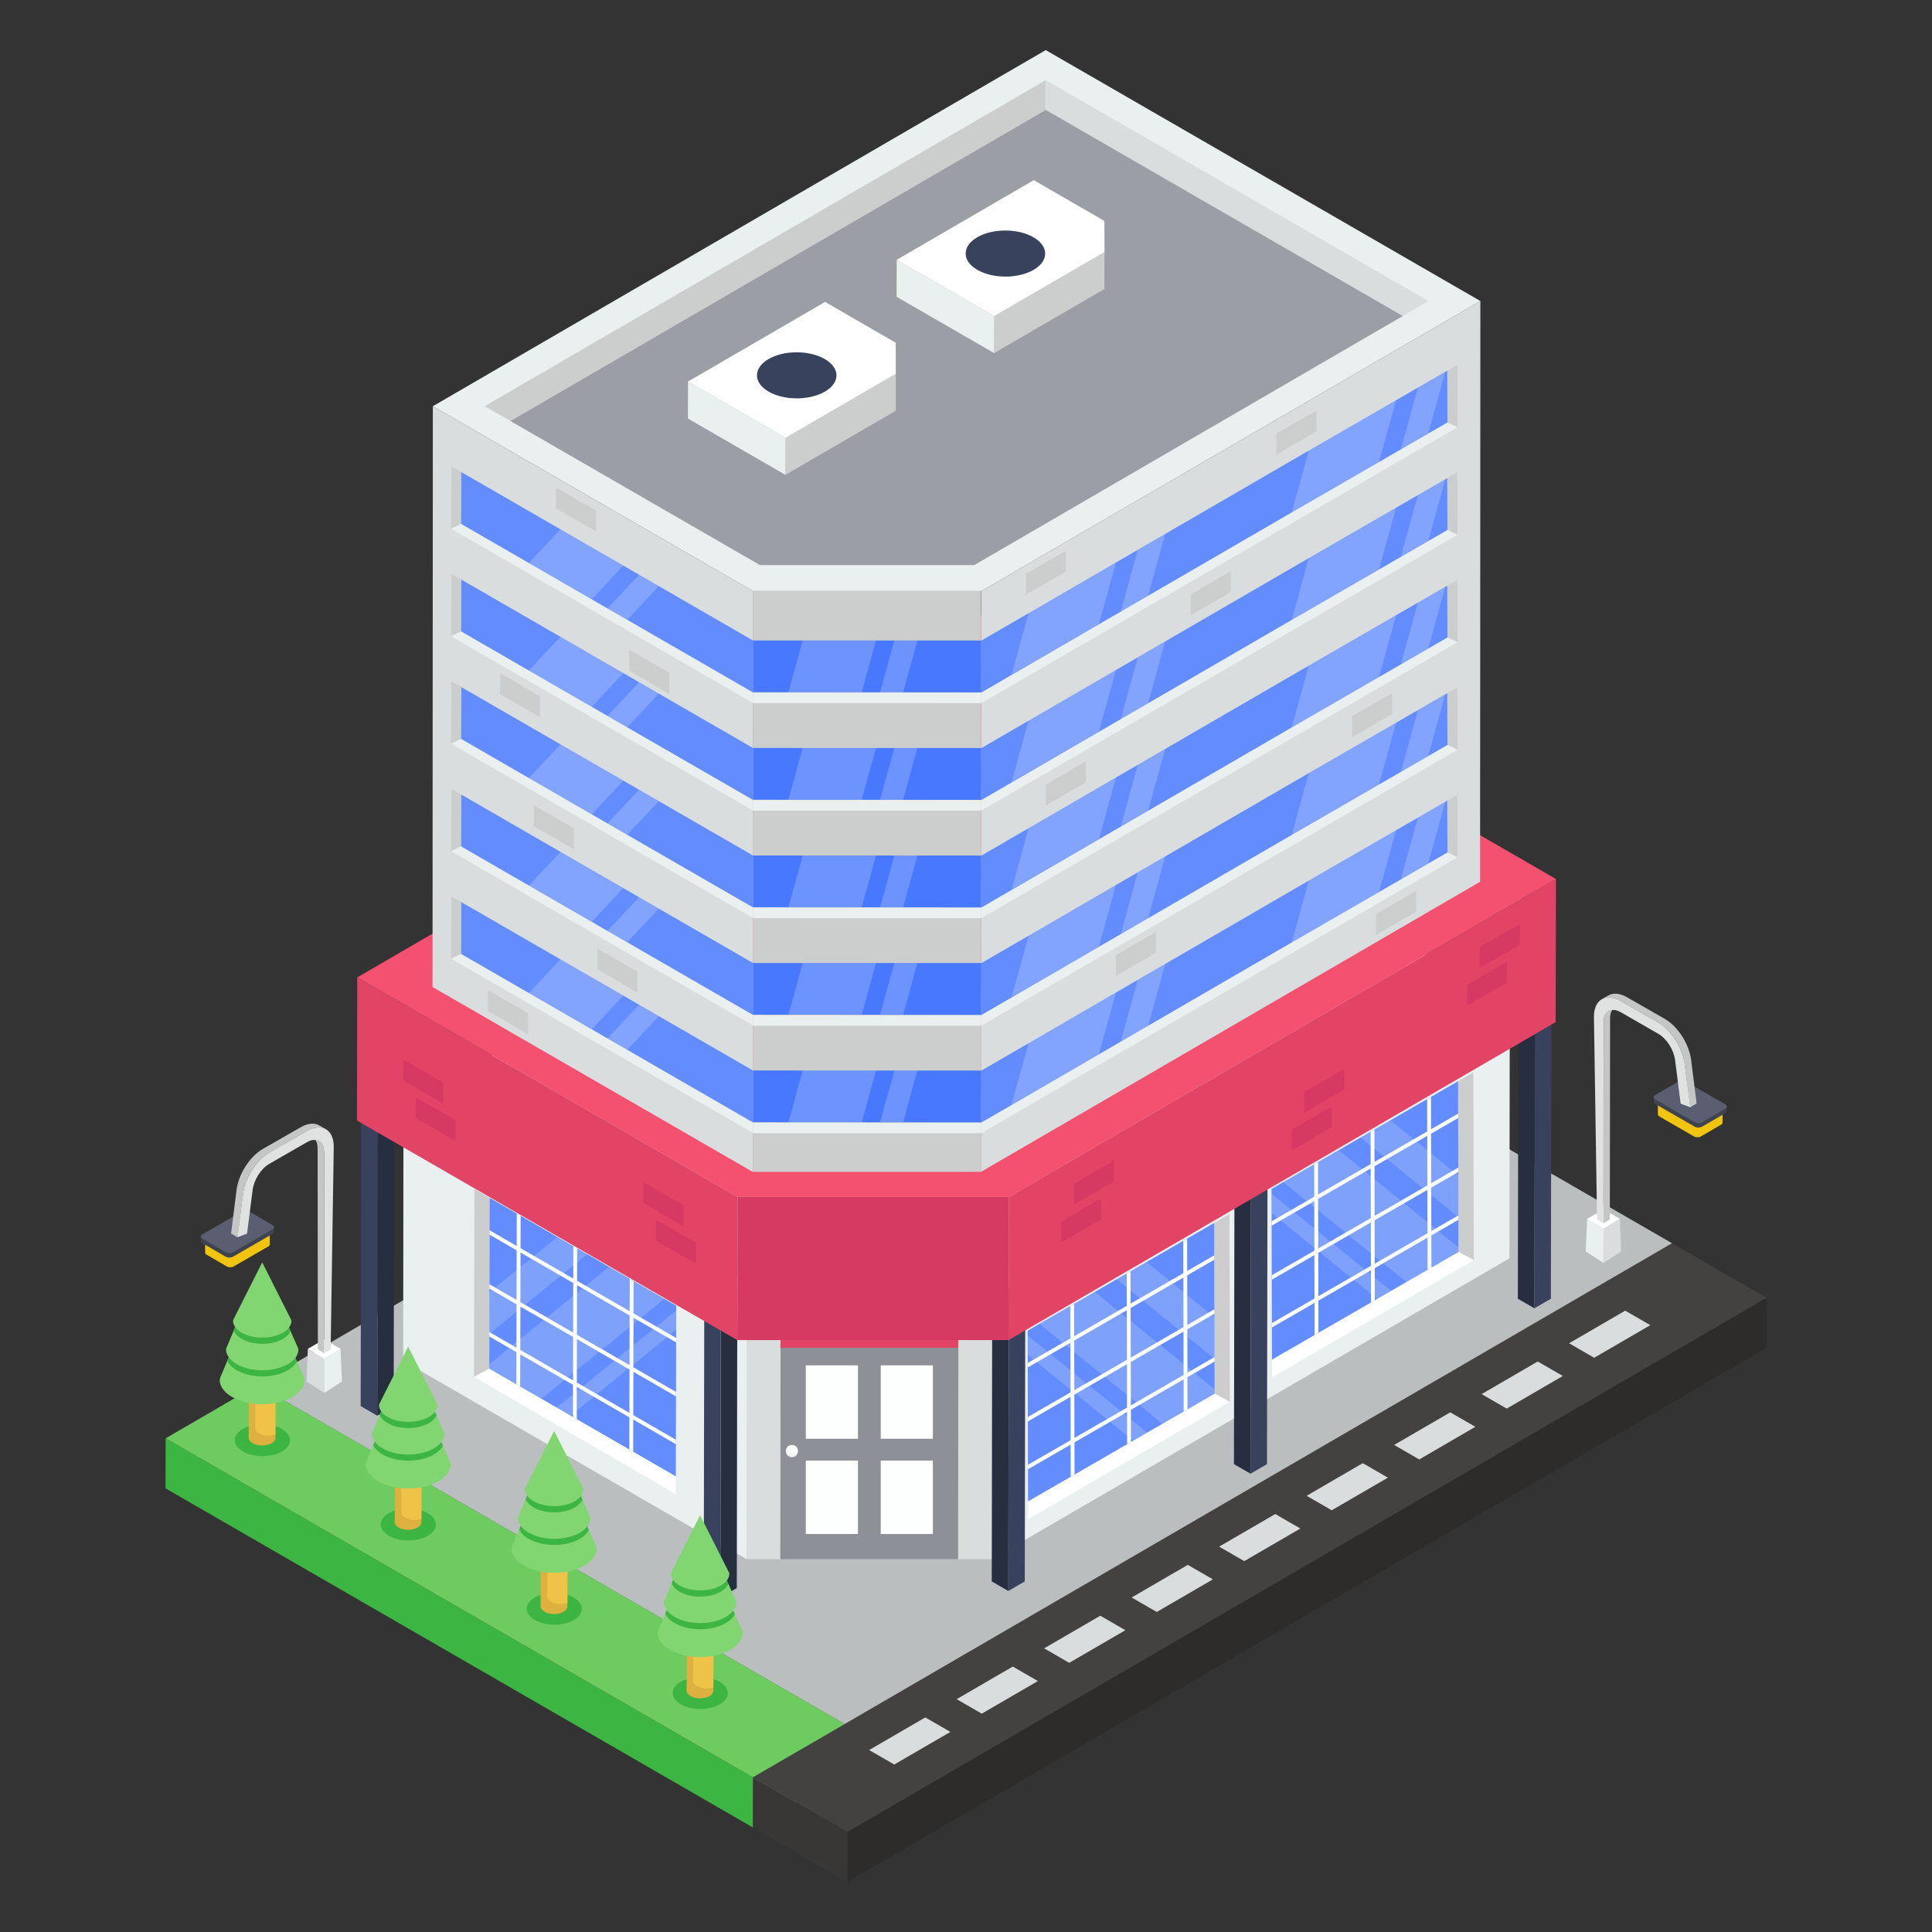 <svg xmlns="http://www.w3.org/2000/svg" id="call-center" viewBox="0 0 135 135"><rect x="0" y="0" width="135" height="135" fill="#333333" stroke="none"/><g><polygon fill="#a7abab" points="116.838 86.875 99.787 100.272 59.017 123.965 59.027 120.471"></polygon><polygon fill="#747777" points="59.027 120.471 59.017 123.965 17.979 100.271 17.989 96.777"></polygon><polygon fill="#bbbebe" points="116.838 86.875 59.027 120.471 17.989 96.777 75.8 63.181"></polygon><polygon fill="#569756" points="59.027 120.471 59.017 123.965 52.603 127.692 52.613 124.198"></polygon><polygon fill="#3db542" points="52.613 124.198 52.603 127.692 11.565 103.999 11.574 100.505"></polygon><polygon fill="#6dcb60" points="59.027 120.471 52.613 124.198 11.574 100.505 17.989 96.777"></polygon></g><g><polygon fill="#2d2c2b" points="123.435 90.683 123.426 94.177 59.202 131.5 59.212 128.006"></polygon><polygon fill="#383736" points="59.212 128.006 59.202 131.5 52.605 127.691 52.615 124.197"></polygon><polygon fill="#434240" points="123.435 90.683 59.212 128.006 52.615 124.197 116.838 86.875"></polygon></g><g><polygon fill="#eaefef" points="105.496 70.145 105.475 87.927 69.294 108.953 69.316 91.17"></polygon><polygon fill="#d9dddd" points="69.316 91.17 69.294 108.953 52.176 108.953 52.199 91.17"></polygon><polygon fill="#8d9096" points="66.966 93.641 66.95 108.953 54.526 108.953 54.543 93.641"></polygon><polygon fill="#e24466" points="66.966 93.641 66.95 94.177 54.526 94.177 54.543 93.641"></polygon><polygon fill="#eaefef" points="52.199 91.17 52.176 108.953 28.172 95.093 28.193 77.313"></polygon><polygon fill="#eaefef" points="105.496 70.146 69.315 91.172 52.199 91.172 28.193 77.312 72.904 51.329"></polygon><polygon fill="#cccece" points="30.971 77.308 72.906 52.938 102.718 70.15 68.94 89.779 52.572 89.779"></polygon></g><polygon fill="#cccece" points="84.874 97.381 84.845 85.453 85.909 84.838 85.941 97.96 84.874 97.381"></polygon><polygon fill="#fff" points="71.837 106.154 85.941 97.96 84.874 97.381 71.837 104.908"></polygon><polygon fill="#638dff" points="71.807 92.98 71.808 93.318 71.811 94.671 71.813 95.241 71.813 95.242 71.813 95.551 71.813 95.552 71.822 99.012 71.822 99.013 71.823 99.323 71.831 102.352 71.831 102.663 71.837 104.908 74.816 103.188 75.085 103.033 78.759 100.912 79.027 100.757 79.189 100.664 80.16 100.103 81.228 99.487 82.711 98.63 82.979 98.476 84.874 97.381 84.874 97.071 84.869 95.136 84.868 94.947 84.868 94.825 84.862 92.043 84.861 91.796 84.86 91.485 84.851 88.024 84.851 87.714 84.845 85.452 82.95 86.547 82.682 86.702 80.112 88.186 78.998 88.829 78.73 88.983 78.026 89.389 76.501 90.271 75.056 91.105 74.787 91.26 72.632 92.504"></polygon><path fill="#fff" d="M71.813,95.241v0.001l0.001,0.309l2.98-1.72l0.008,3.462         l-2.979,1.72v0.001l0.001,0.31l2.979-1.72l0.007,3.029l-2.979,1.72         l0.001,0.311l2.979-1.72l0.005,2.245l0.269-0.155l-0.005-2.245l3.674-2.121         l0.005,2.246l0.268-0.155l-0.005-2.245l3.684-2.127l0.005,2.245         l0.268-0.155l-0.005-2.246l1.895-1.094l-0.001-0.311l-1.895,1.094         l-0.007-3.029l1.895-1.094l-0.001-0.311l-1.895,1.094l-0.009-3.461         l1.895-1.094l-0.001-0.31l-1.895,1.094l-0.005-2.262l-0.268,0.155         l0.005,2.262l-3.684,2.126l-0.005-2.261l-0.268,0.155l0.005,2.262         l-3.674,2.121l-0.005-2.262l-0.268,0.155l0.005,2.261v0.001L71.813,95.241z          M82.696,92.735l-3.683,2.127l-0.009-3.461v-0.001l3.684-2.127L82.696,92.735z          M79.021,98.201l-0.007-3.029v-0.001l3.684-2.126l0.007,3.029L79.021,98.201z          M75.071,97.448l3.674-2.121l0.007,3.029v0.001l-3.674,2.121L75.071,97.448z          M75.062,93.676l3.674-2.121l0.008,3.461v0.001l-3.674,2.121L75.062,93.676z"></path><g opacity=".2"><polygon fill="#eaefef" points="78.026 89.389 84.868 94.947 84.868 94.825 84.862 92.043 80.112 88.186 78.998 88.829 78.73 88.983"></polygon><polygon fill="#eaefef" points="71.808 93.318 71.811 94.671 79.189 100.664 80.16 100.103"></polygon><polygon fill="#eaefef" points="72.632 92.504 81.228 99.487 82.711 98.63 82.979 98.476 84.874 97.381 84.874 97.071 76.501 90.271 75.056 91.105 74.787 91.26"></polygon></g><polygon fill="#cccece" points="101.916 87.478 101.887 75.549 102.951 74.935 102.983 88.056 101.916 87.478"></polygon><polygon fill="#fff" points="88.879 96.25 102.983 88.056 101.916 87.478 88.879 95.004"></polygon><polygon fill="#638dff" points="88.849 83.077 88.85 83.414 88.853 84.767 88.855 85.338 88.855 85.338 88.855 85.648 88.855 85.648 88.864 89.109 88.864 89.109 88.865 89.419 88.873 92.449 88.873 92.759 88.879 95.004 91.857 93.285 92.126 93.129 95.801 91.009 96.069 90.853 96.23 90.76 97.202 90.199 98.27 89.583 99.753 88.727 100.021 88.572 101.916 87.478 101.916 87.168 101.911 85.232 101.91 85.044 101.91 84.921 101.903 82.14 101.903 81.892 101.902 81.581 101.893 78.121 101.893 77.81 101.887 75.549 99.992 76.643 99.724 76.798 97.154 78.282 96.04 78.925 95.772 79.08 95.068 79.486 93.543 80.367 92.098 81.201 91.829 81.356 89.674 82.6"></polygon><path fill="#fff" d="M88.855,85.338v0.001l0.001,0.309l2.98-1.72l0.008,3.462         l-2.979,1.72v0.001l0.001,0.31l2.979-1.72l0.007,3.029l-2.979,1.72         l0.001,0.311l2.979-1.72l0.005,2.245l0.269-0.155l-0.005-2.245l3.674-2.121         l0.005,2.246l0.268-0.155l-0.005-2.245l3.684-2.127l0.005,2.245         l0.268-0.155l-0.005-2.246l1.895-1.094l-0.001-0.311l-1.895,1.094         l-0.007-3.029l1.895-1.094l-0.001-0.311l-1.895,1.094l-0.009-3.461         l1.895-1.094l-0.001-0.31l-1.895,1.094l-0.005-2.262l-0.268,0.155         l0.005,2.262l-3.684,2.126l-0.005-2.261l-0.268,0.155l0.005,2.262         l-3.674,2.121L92.098,81.201l-0.268,0.155l0.005,2.261v0.001L88.855,85.338z          M99.738,82.831l-3.683,2.127l-0.009-3.461v-0.001l3.684-2.127L99.738,82.831z          M96.063,88.298l-0.007-3.029v-0.001l3.684-2.126l0.007,3.029L96.063,88.298z          M92.113,87.544l3.674-2.121l0.007,3.029v0.001l-3.674,2.121L92.113,87.544z          M92.104,83.773l3.674-2.121l0.008,3.461v0.001l-3.674,2.121L92.104,83.773z"></path><g opacity=".2"><polygon fill="#eaefef" points="95.068 79.486 101.91 85.044 101.91 84.921 101.903 82.14 97.154 78.282 96.04 78.925 95.772 79.08"></polygon><polygon fill="#eaefef" points="88.85 83.414 88.853 84.767 96.23 90.76 97.202 90.199"></polygon><polygon fill="#eaefef" points="89.674 82.6 98.27 89.583 99.753 88.727 100.021 88.572 101.916 87.478 101.916 87.168 93.543 80.367 92.098 81.201 91.829 81.356"></polygon></g><polygon fill="#cccece" points="34.186 95.632 34.214 83.704 33.15 83.089 33.119 96.211 34.186 95.632"></polygon><polygon fill="#fff" points="47.223 104.405 33.119 96.211 34.186 95.632 47.223 103.159"></polygon><polygon fill="#638dff" points="47.253 91.231 47.252 91.569 47.248 92.922 47.247 93.492 47.247 93.493 47.246 93.802 47.246 93.803 47.238 97.263 47.238 97.264 47.237 97.574 47.229 100.603 47.228 100.914 47.223 103.159 44.244 101.439 43.975 101.284 40.301 99.163 40.033 99.008 39.871 98.915 38.899 98.354 37.832 97.738 36.349 96.881 36.081 96.727 34.185 95.632 34.186 95.322 34.191 93.387 34.191 93.198 34.191 93.076 34.198 90.294 34.199 90.047 34.2 89.736 34.208 86.275 34.209 85.965 34.214 83.703 36.11 84.798 36.378 84.953 38.948 86.437 40.062 87.08 40.33 87.234 41.033 87.64 42.559 88.522 44.004 89.355 44.272 89.511 46.428 90.755"></polygon><path fill="#fff" d="M44.267,91.773v-0.001l0.005-2.261l-0.268-0.155l-0.005,2.262         l-3.674-2.121l0.005-2.262l-0.268-0.155l-0.005,2.261l-3.684-2.126         l0.005-2.262l-0.268-0.155l-0.005,2.262l-1.895-1.094l-0.001,0.31         l1.895,1.094l-0.009,3.461l-1.895-1.094l-0.001,0.311l1.895,1.094         L36.087,94.17l-1.895-1.094l-0.001,0.311l1.895,1.094l-0.005,2.246         l0.268,0.155l0.005-2.245l3.684,2.127l-0.005,2.245l0.268,0.155         l0.005-2.246l3.674,2.121l-0.005,2.245l0.269,0.155l0.005-2.245         l2.979,1.72l0.001-0.311l-2.979-1.72l0.007-3.029l2.979,1.72l0.001-0.31         v-0.001l-2.979-1.72l0.008-3.462l2.98,1.72l0.001-0.309v-0.001         L44.267,91.773z M36.372,87.524l3.684,2.127v0.001l-0.009,3.461l-3.683-2.127         L36.372,87.524z M36.356,94.326l0.007-3.029l3.684,2.126v0.001l-0.007,3.029         L36.356,94.326z M43.982,98.728l-3.674-2.121v-0.001l0.007-3.029l3.674,2.121         L43.982,98.728z M43.989,95.388l-3.674-2.121v-0.001l0.008-3.461l3.674,2.121         L43.989,95.388z"></path><g opacity=".2"><polygon fill="#eaefef" points="41.033 87.64 34.191 93.198 34.191 93.076 34.198 90.294 38.948 86.437 40.062 87.08 40.33 87.234"></polygon><polygon fill="#eaefef" points="47.252 91.569 47.248 92.922 39.871 98.915 38.899 98.354"></polygon><polygon fill="#eaefef" points="46.428 90.755 37.832 97.738 36.349 96.881 36.081 96.727 34.185 95.632 34.186 95.322 42.559 88.522 44.004 89.355 44.272 89.511"></polygon></g><g><polygon fill="#38425d" points="108.404 70.813 108.369 90.751 107.219 91.419 107.254 71.482"></polygon><polygon fill="#262e3f" points="107.254 71.482 107.219 91.419 106.061 90.751 106.096 70.813"></polygon><polygon fill="#86888e" points="108.404 70.813 107.254 71.482 106.096 70.813 107.246 70.145"></polygon></g><g><polygon fill="#38425d" points="88.567 82.369 88.531 102.307 87.381 102.975 87.417 83.038"></polygon><polygon fill="#262e3f" points="87.417 83.038 87.381 102.975 86.224 102.307 86.259 82.369"></polygon><polygon fill="#86888e" points="88.567 82.369 87.417 83.038 86.259 82.369 87.409 81.701"></polygon></g><g><polygon fill="#38425d" points="71.642 90.566 71.607 110.503 70.456 111.172 70.492 91.234"></polygon><polygon fill="#262e3f" points="70.492 91.234 70.456 111.172 69.299 110.503 69.334 90.566"></polygon><polygon fill="#86888e" points="71.642 90.566 70.492 91.234 69.334 90.566 70.484 89.897"></polygon></g><g><polygon fill="#262e3f" points="27.544 78.316 27.508 98.253 26.358 98.922 26.394 78.984"></polygon><polygon fill="#38425d" points="26.394 78.984 26.358 98.922 25.201 98.253 25.236 78.316"></polygon><polygon fill="#86888e" points="27.544 78.316 26.394 78.984 25.236 78.316 26.386 77.647"></polygon></g><g><polygon fill="#262e3f" points="51.519 91.029 51.484 110.967 50.334 111.635 50.369 91.697"></polygon><polygon fill="#38425d" points="50.369 91.697 50.334 111.635 49.176 110.967 49.212 91.029"></polygon><polygon fill="#86888e" points="51.519 91.029 50.369 91.697 49.212 91.029 50.362 90.36"></polygon></g><g><polygon fill="#e24466" points="108.726 61.422 108.701 71.423 70.47 93.64 70.495 83.64"></polygon><polygon fill="#d63a63" points="70.495 83.64 70.47 93.64 51.519 93.641 51.543 83.64"></polygon><polygon fill="#e24466" points="51.543 83.64 51.519 93.641 24.941 78.296 24.965 68.295"></polygon><polygon fill="#f3516f" points="108.726 61.422 70.495 83.64 51.543 83.64 24.965 68.295 72.641 40.589"></polygon></g><polygon fill="#d9dddd" points="103.443 21.033 103.422 61.616 68.546 81.885 68.564 49.065 68.564 48.323 68.567 44.695 68.567 41.302"></polygon><rect width="15.951" height="40.582" x="52.605" y="41.303" fill="#cccece"></rect><polygon fill="#d9dddd" points="52.616 41.302 52.616 44.754 52.614 49.122 52.595 81.885 30.224 68.968 30.245 28.386"></polygon><polygon fill="#eaefef" points="103.443 21.034 68.567 41.303 52.616 41.303 30.245 28.386 73.071 3.5"></polygon><polygon fill="#cccece" points="33.87 28.381 35.665 29.418 73.074 7.679 73.074 5.599"></polygon><polygon fill="#d9dddd" points="73.074 5.599 73.074 7.679 98.023 22.082 99.819 21.039"></polygon><polygon fill="#9b9ea5" points="68.077 39.486 98.023 22.082 73.074 7.679 35.665 29.418 53.103 39.486"></polygon><polygon fill="#cccece" points="32.236 32.987 31.54 32.585 31.522 36.945 31.522 36.945 32.221 36.606"></polygon><polygon fill="#eaefef" points="52.614 48.379 32.221 36.606 32.221 36.606 31.522 36.945 52.614 49.122"></polygon><polygon fill="#638dff" points="52.616 44.754 52.614 48.38 43.829 43.309 42.448 42.512 41.348 41.876 36.956 39.341 32.22 36.605 32.236 32.987 39.162 36.987 43.556 39.522 44.656 40.158 46.035 40.955"></polygon><polygon fill="#eaefef" points="68.567 48.393 68.564 49.007 68.564 49.135 52.616 49.133 52.616 48.393"></polygon><polygon fill="#4878fe" points="68.567 44.757 68.564 48.38 63.106 48.375 61.495 48.375 60.212 48.372 55.092 48.37 52.616 48.367 52.616 44.754"></polygon><polygon fill="#cccece" points="101.129 25.899 101.825 25.497 101.843 29.857 101.843 29.857 101.144 29.518"></polygon><polygon fill="#eaefef" points="101.842 29.857 68.564 49.135 68.564 48.393 101.144 29.517"></polygon><polygon fill="#638dff" points="101.144 29.517 99.799 30.293 97.887 31.399 96.358 32.281 90.262 35.801 68.564 48.393 68.567 44.765 91.453 31.485 97.552 27.966 99.078 27.083 100.991 25.978 101.128 25.9"></polygon><g opacity=".2"><polygon fill="#fff" points="46.035 40.955 43.829 43.309 42.448 42.512 44.656 40.158"></polygon><polygon fill="#fff" points="43.556 39.522 41.348 41.876 36.956 39.341 39.162 36.987"></polygon></g><g opacity=".2"><polygon fill="#fff" points="100.991 25.978 99.799 30.293 97.887 31.399 99.078 27.083"></polygon><polygon fill="#fff" points="97.552 27.966 96.358 32.281 90.262 35.801 91.453 31.485"></polygon></g><g opacity=".2"><polygon fill="#fff" points="81.416 37.316 80.225 41.631 78.312 42.737 79.504 38.421"></polygon><polygon fill="#fff" points="77.978 39.304 76.784 43.619 70.688 47.139 71.879 42.823"></polygon></g><g opacity=".2"><polygon fill="#fff" points="64.105 44.757 63.106 48.375 61.495 48.375 62.494 44.757"></polygon><polygon fill="#fff" points="61.212 44.757 60.212 48.372 55.092 48.37 56.089 44.757"></polygon></g><g><polygon fill="#cccece" points="32.236 40.499 31.54 40.097 31.522 44.457 31.522 44.457 32.221 44.118"></polygon><polygon fill="#eaefef" points="52.614 55.891 32.221 44.118 32.221 44.118 31.522 44.457 52.614 56.634"></polygon><polygon fill="#638dff" points="52.616 52.266 52.614 55.892 43.829 50.821 42.448 50.024 41.348 49.388 36.956 46.853 32.22 44.117 32.236 40.499 39.162 44.499 43.556 47.034 44.656 47.67 46.035 48.467"></polygon><polygon fill="#eaefef" points="68.567 55.905 68.564 56.519 68.564 56.647 52.616 56.645 52.616 55.905"></polygon><polygon fill="#4878fe" points="68.567 52.269 68.564 55.892 63.106 55.887 61.495 55.887 60.212 55.884 55.092 55.882 52.616 55.879 52.616 52.266"></polygon><polygon fill="#cccece" points="101.129 33.411 101.825 33.009 101.843 37.369 101.843 37.369 101.144 37.03"></polygon><polygon fill="#eaefef" points="101.842 37.369 68.564 56.647 68.564 55.905 101.144 37.029"></polygon><polygon fill="#638dff" points="101.144 37.029 99.799 37.805 97.887 38.911 96.358 39.793 90.262 43.313 68.564 55.905 68.567 52.277 91.453 38.997 97.552 35.477 99.078 34.595 100.991 33.49 101.128 33.412"></polygon><g opacity=".2"><polygon fill="#fff" points="46.035 48.467 43.829 50.821 42.448 50.024 44.656 47.67"></polygon><polygon fill="#fff" points="43.556 47.034 41.348 49.388 36.956 46.853 39.162 44.499"></polygon></g><g opacity=".2"><polygon fill="#fff" points="100.991 33.49 99.799 37.805 97.887 38.911 99.078 34.595"></polygon><polygon fill="#fff" points="97.552 35.477 96.358 39.793 90.262 43.313 91.453 38.997"></polygon></g><g opacity=".2"><polygon fill="#fff" points="81.416 44.828 80.225 49.143 78.312 50.249 79.504 45.933"></polygon><polygon fill="#fff" points="77.978 46.816 76.784 51.131 70.688 54.651 71.879 50.335"></polygon></g><g opacity=".2"><polygon fill="#fff" points="64.105 52.269 63.106 55.887 61.495 55.887 62.494 52.269"></polygon><polygon fill="#fff" points="61.212 52.269 60.212 55.884 55.092 55.882 56.089 52.269"></polygon></g></g><g><polygon fill="#cccece" points="32.236 48.011 31.54 47.609 31.522 51.969 31.522 51.969 32.221 51.63"></polygon><polygon fill="#eaefef" points="52.614 63.403 32.221 51.63 32.221 51.63 31.522 51.969 52.614 64.146"></polygon><polygon fill="#638dff" points="52.616 59.778 52.614 63.404 43.829 58.333 42.448 57.536 41.348 56.9 36.956 54.365 32.22 51.629 32.236 48.011 39.162 52.011 43.556 54.546 44.656 55.182 46.035 55.979"></polygon><polygon fill="#eaefef" points="68.567 63.417 68.564 64.031 68.564 64.159 52.616 64.157 52.616 63.417"></polygon><polygon fill="#4878fe" points="68.567 59.781 68.564 63.404 63.106 63.399 61.495 63.399 60.212 63.396 55.092 63.394 52.616 63.391 52.616 59.778"></polygon><polygon fill="#cccece" points="101.129 40.923 101.825 40.521 101.843 44.881 101.843 44.881 101.144 44.542"></polygon><polygon fill="#eaefef" points="101.842 44.881 68.564 64.159 68.564 63.417 101.144 44.541"></polygon><polygon fill="#638dff" points="101.144 44.541 99.799 45.317 97.887 46.423 96.358 47.305 90.262 50.825 68.564 63.417 68.567 59.789 91.453 46.509 97.552 42.989 99.078 42.107 100.991 41.002 101.128 40.924"></polygon><g opacity=".2"><polygon fill="#fff" points="46.035 55.979 43.829 58.333 42.448 57.536 44.656 55.182"></polygon><polygon fill="#fff" points="43.556 54.546 41.348 56.9 36.956 54.365 39.162 52.011"></polygon></g><g opacity=".2"><polygon fill="#fff" points="100.991 41.002 99.799 45.317 97.887 46.423 99.078 42.107"></polygon><polygon fill="#fff" points="97.552 42.989 96.358 47.305 90.262 50.825 91.453 46.509"></polygon></g><g opacity=".2"><polygon fill="#fff" points="81.416 52.34 80.225 56.655 78.312 57.761 79.504 53.445"></polygon><polygon fill="#fff" points="77.978 54.328 76.784 58.643 70.688 62.163 71.879 57.847"></polygon></g><g opacity=".2"><polygon fill="#fff" points="64.105 59.781 63.106 63.399 61.495 63.399 62.494 59.781"></polygon><polygon fill="#fff" points="61.212 59.781 60.212 63.396 55.092 63.394 56.089 59.781"></polygon></g></g><g><polygon fill="#cccece" points="32.236 55.523 31.54 55.121 31.522 59.481 31.522 59.481 32.221 59.142"></polygon><polygon fill="#eaefef" points="52.614 70.915 32.221 59.142 32.221 59.142 31.522 59.481 52.614 71.658"></polygon><polygon fill="#638dff" points="52.616 67.29 52.614 70.916 43.829 65.845 42.448 65.048 41.348 64.412 36.956 61.877 32.22 59.141 32.236 55.523 39.162 59.523 43.556 62.058 44.656 62.694 46.035 63.491"></polygon><polygon fill="#eaefef" points="68.567 70.929 68.564 71.543 68.564 71.671 52.616 71.669 52.616 70.929"></polygon><polygon fill="#4878fe" points="68.567 67.293 68.564 70.916 63.106 70.911 61.495 70.911 60.212 70.908 55.092 70.906 52.616 70.903 52.616 67.29"></polygon><polygon fill="#cccece" points="101.129 48.435 101.825 48.033 101.843 52.393 101.843 52.393 101.144 52.054"></polygon><polygon fill="#eaefef" points="101.842 52.393 68.564 71.671 68.564 70.929 101.144 52.053"></polygon><polygon fill="#638dff" points="101.144 52.053 99.799 52.829 97.887 53.935 96.358 54.817 90.262 58.337 68.564 70.929 68.567 67.301 91.453 54.021 97.552 50.501 99.078 49.619 100.991 48.514 101.128 48.436"></polygon><g opacity=".2"><polygon fill="#fff" points="46.035 63.491 43.829 65.845 42.448 65.048 44.656 62.694"></polygon><polygon fill="#fff" points="43.556 62.058 41.348 64.412 36.956 61.877 39.162 59.523"></polygon></g><g opacity=".2"><polygon fill="#fff" points="100.991 48.514 99.799 52.829 97.887 53.935 99.078 49.619"></polygon><polygon fill="#fff" points="97.552 50.501 96.358 54.817 90.262 58.337 91.453 54.021"></polygon></g><g opacity=".2"><polygon fill="#fff" points="81.416 59.852 80.225 64.167 78.312 65.273 79.504 60.957"></polygon><polygon fill="#fff" points="77.978 61.84 76.784 66.155 70.688 69.675 71.879 65.359"></polygon></g><g opacity=".2"><polygon fill="#fff" points="64.105 67.293 63.106 70.911 61.495 70.911 62.494 67.293"></polygon><polygon fill="#fff" points="61.212 67.293 60.212 70.908 55.092 70.906 56.089 67.293"></polygon></g></g><g><polygon fill="#cccece" points="32.236 63.035 31.54 62.633 31.522 66.993 31.522 66.993 32.221 66.654"></polygon><polygon fill="#eaefef" points="52.614 78.427 32.221 66.654 32.221 66.654 31.522 66.993 52.614 79.17"></polygon><polygon fill="#638dff" points="52.616 74.802 52.614 78.428 43.829 73.357 42.448 72.56 41.348 71.924 36.956 69.389 32.22 66.653 32.236 63.035 39.162 67.035 43.556 69.57 44.656 70.206 46.035 71.003"></polygon><polygon fill="#eaefef" points="68.567 78.441 68.564 79.055 68.564 79.183 52.616 79.181 52.616 78.441"></polygon><polygon fill="#4878fe" points="68.567 74.805 68.564 78.428 63.106 78.423 61.495 78.423 60.212 78.42 55.092 78.418 52.616 78.415 52.616 74.802"></polygon><polygon fill="#cccece" points="101.129 55.947 101.825 55.545 101.843 59.905 101.843 59.905 101.144 59.566"></polygon><polygon fill="#eaefef" points="101.842 59.905 68.564 79.183 68.564 78.441 101.144 59.565"></polygon><polygon fill="#638dff" points="101.144 59.565 99.799 60.341 97.887 61.447 96.358 62.329 90.262 65.849 68.564 78.441 68.567 74.813 91.453 61.533 97.552 58.013 99.078 57.131 100.991 56.026 101.128 55.948"></polygon><g opacity=".2"><polygon fill="#fff" points="46.035 71.003 43.829 73.357 42.448 72.56 44.656 70.206"></polygon><polygon fill="#fff" points="43.556 69.57 41.348 71.924 36.956 69.389 39.162 67.035"></polygon></g><g opacity=".2"><polygon fill="#fff" points="100.991 56.026 99.799 60.341 97.887 61.447 99.078 57.131"></polygon><polygon fill="#fff" points="97.552 58.013 96.358 62.329 90.262 65.849 91.453 61.533"></polygon></g><g opacity=".2"><polygon fill="#fff" points="81.416 67.364 80.225 71.679 78.312 72.785 79.504 68.469"></polygon><polygon fill="#fff" points="77.978 69.352 76.784 73.667 70.688 77.187 71.879 72.871"></polygon></g><g opacity=".2"><polygon fill="#fff" points="64.105 74.805 63.106 78.423 61.495 78.423 62.494 74.805"></polygon><polygon fill="#fff" points="61.212 74.805 60.212 78.42 55.092 78.418 56.089 74.805"></polygon></g></g><g><rect width="3.643" height="5.129" x="56.307" y="95.405" fill="#fdfefe"></rect><rect width="3.643" height="5.129" x="61.542" y="95.405" fill="#fdfefe"></rect><g><rect width="3.643" height="5.129" x="56.307" y="102.059" fill="#fdfefe"></rect><rect width="3.643" height="5.129" x="61.542" y="102.059" fill="#fdfefe"></rect></g></g><g><path fill="#fdfefe" d="M55.761,101.388c0,0.241-0.19,0.431-0.425,0.431      c-0.234,0-0.425-0.19-0.425-0.431c0-0.235,0.19-0.424,0.425-0.424      C55.571,100.964,55.761,101.154,55.761,101.388z"></path></g><g><g><polygon fill="#d9dddd" points="113.19 85.168 113.274 87.447 112.043 88.253 112.05 85.858"></polygon><polygon fill="#eaefef" points="112.05 85.858 112.043 88.253 110.806 87.448 110.905 85.169"></polygon><polygon fill="#fff" points="113.19 85.168 112.05 85.858 110.905 85.169 112.045 84.507"></polygon></g><path fill="#f1c40f" d="M120.367,77.64l-0.003,0.808c0,0.051-0.031,0.102-0.098,0.139       l-1.418,0.824c-0.136,0.078-0.346,0.078-0.478,0l-2.421-1.397       c-0.068-0.041-0.102-0.092-0.102-0.142V77.067       c0,0.051,0.034,0.102,0.102,0.139l2.421,1.401       c0.132,0.075,0.346,0.075,0.478,0l1.418-0.824       C120.333,77.742,120.367,77.691,120.367,77.64z"></path><g><path fill="#3f434f" d="M120.661,77.305l-0.004,0.327c0,0.058-0.035,0.115-0.111,0.157         l-1.602,0.932c-0.153,0.088-0.391,0.088-0.541,0l-2.737-1.579         c-0.077-0.046-0.115-0.104-0.115-0.161v-0.323         c0,0.057,0.038,0.115,0.115,0.157l2.737,1.583         c0.15,0.084,0.391,0.084,0.541,0l1.602-0.932         C120.623,77.42,120.661,77.363,120.661,77.305z"></path><path fill="#5b5e71" d="M120.547,77.163c0.152,0.088,0.15,0.228-0.001,0.315         l-1.602,0.931c-0.151,0.088-0.39,0.088-0.542,0l-2.736-1.58         c-0.152-0.088-0.155-0.228-0.004-0.315l1.602-0.931         c0.151-0.088,0.395-0.088,0.546,0L120.547,77.163z"></path></g><g><path fill="#c4c6c6" d="M112.85,70.382c-0.079,0.048-0.145,0.109-0.199,0.193          c-0.097,0.145-0.145,0.338-0.145,0.574l-0.018,14.061l-0.447,0.26          l0.018-14.067c0-0.048,0-0.091,0.006-0.133          c0.006-0.042,0.012-0.085,0.018-0.121          c0.018-0.097,0.048-0.181,0.091-0.254c0.018-0.036,0.042-0.073,0.073-0.109          c0.042-0.06,0.097-0.103,0.157-0.139l0.048-0.024L112.85,70.382z"></path><path fill="#c4c6c6" d="M118.552,77.105l-0.447,0.268l-0.396-3.05          c-0.14-1.123-0.906-2.336-1.838-2.859l-2.627-1.516          c-0.511-0.294-0.983-0.319-1.327-0.128l0.459-0.255          c0.332-0.204,0.804-0.179,1.327,0.128l2.627,1.503          c0.919,0.536,1.685,1.736,1.838,2.859L118.552,77.105z"></path><path fill="#e0e2e2" d="M118.109,77.365v0.006h-0.006l-0.665-0.254l-0.393-3.058          c-0.097-0.713-0.58-1.481-1.167-1.819l-2.629-1.513          c-0.218-0.127-0.423-0.175-0.598-0.151          c-0.073,0.006-0.139,0.024-0.199,0.048          c-0.079,0.042-0.151,0.097-0.205,0.163          c-0.03,0.036-0.054,0.073-0.073,0.109c-0.042,0.073-0.073,0.157-0.091,0.254          c-0.012,0.036-0.018,0.079-0.018,0.121          c-0.006,0.042-0.012,0.091-0.012,0.139l-0.012,14.061l-0.447-0.26          l-0.217-14.194c0.006-0.629,0.242-1.058,0.623-1.233          c0.054-0.03,0.115-0.048,0.181-0.06          c0.018-0.006,0.036-0.012,0.054-0.012          c0.03-0.006,0.06-0.012,0.091-0.006          c0.091-0.012,0.187-0.006,0.278,0.006          c0.206,0.03,0.423,0.103,0.647,0.236l2.629,1.513          c0.06,0.036,0.115,0.066,0.169,0.109c0.054,0.036,0.115,0.079,0.169,0.121          c0.109,0.085,0.212,0.181,0.314,0.284          c0.562,0.568,0.997,1.36,1.148,2.14c0.018,0.073,0.024,0.139,0.036,0.212          L118.109,77.365z"></path></g></g><g><g><polygon fill="#d9dddd" points="21.509 94.252 21.425 96.531 22.655 97.336 22.648 94.941"></polygon><polygon fill="#eaefef" points="22.648 94.941 22.655 97.336 23.893 96.532 23.794 94.253"></polygon><polygon fill="#fff" points="21.509 94.252 22.648 94.941 23.794 94.253 22.654 93.59"></polygon></g><path fill="#f1c40f" d="M14.332,86.723l0.003,0.808c0,0.051,0.031,0.102,0.098,0.139       l1.418,0.824c0.136,0.078,0.346,0.078,0.478,0l2.421-1.397       c0.068-0.041,0.102-0.092,0.102-0.142v-0.805c0,0.051-0.034,0.102-0.102,0.139       l-2.421,1.401c-0.132,0.075-0.346,0.075-0.478,0l-1.418-0.824       C14.366,86.825,14.332,86.774,14.332,86.723z"></path><g><path fill="#3f434f" d="M14.037,86.389l0.004,0.327c0,0.058,0.035,0.115,0.111,0.157         l1.602,0.932c0.153,0.088,0.391,0.088,0.541,0l2.737-1.579         c0.077-0.046,0.115-0.104,0.115-0.161v-0.323         c0,0.057-0.038,0.115-0.115,0.157l-2.737,1.583         c-0.15,0.084-0.391,0.084-0.541,0l-1.602-0.932         C14.076,86.504,14.037,86.446,14.037,86.389z"></path><path fill="#5b5e71" d="M14.152,86.246c-0.152,0.088-0.15,0.228,0.001,0.315         l1.602,0.931c0.151,0.088,0.39,0.088,0.542,0l2.736-1.58         c0.152-0.088,0.155-0.228,0.004-0.315l-1.602-0.931         c-0.151-0.088-0.395-0.088-0.546,0L14.152,86.246z"></path></g><g><path fill="#c4c6c6" d="M21.849,79.466c0.079,0.048,0.145,0.109,0.199,0.193          c0.097,0.145,0.145,0.338,0.145,0.574l0.018,14.061l0.447,0.26          l-0.018-14.067c0-0.048,0-0.091-0.006-0.133          c-0.006-0.042-0.012-0.085-0.018-0.121          c-0.018-0.097-0.048-0.181-0.091-0.254          c-0.018-0.036-0.042-0.073-0.073-0.109          c-0.042-0.06-0.097-0.103-0.157-0.139l-0.048-0.024L21.849,79.466z"></path><path fill="#c4c6c6" d="M16.147,86.189l0.447,0.268l0.396-3.05          c0.14-1.123,0.906-2.336,1.838-2.859l2.627-1.516          c0.511-0.294,0.983-0.319,1.327-0.128l-0.459-0.255          c-0.332-0.204-0.804-0.179-1.327,0.128l-2.627,1.503          c-0.919,0.536-1.685,1.736-1.838,2.859L16.147,86.189z"></path><path fill="#e0e2e2" d="M16.59,86.448v0.006h0.006l0.665-0.254l0.393-3.058          c0.097-0.713,0.58-1.481,1.167-1.819l2.629-1.513          c0.218-0.127,0.423-0.175,0.598-0.151          c0.073,0.006,0.139,0.024,0.199,0.048c0.079,0.042,0.151,0.097,0.205,0.163          c0.03,0.036,0.054,0.073,0.073,0.109          c0.042,0.073,0.073,0.157,0.091,0.254          c0.012,0.036,0.018,0.079,0.018,0.121          c0.006,0.042,0.012,0.091,0.012,0.139l0.012,14.061l0.447-0.26          l0.217-14.194c-0.006-0.629-0.242-1.058-0.623-1.233          c-0.054-0.03-0.115-0.048-0.181-0.06          c-0.018-0.006-0.036-0.012-0.054-0.012          c-0.03-0.006-0.06-0.012-0.091-0.006          c-0.091-0.012-0.187-0.006-0.278,0.006          c-0.206,0.03-0.423,0.103-0.647,0.236l-2.629,1.513          c-0.06,0.036-0.115,0.066-0.169,0.109          c-0.054,0.036-0.115,0.079-0.169,0.121          c-0.109,0.085-0.212,0.181-0.314,0.284          c-0.562,0.568-0.997,1.36-1.148,2.14          c-0.018,0.073-0.024,0.139-0.036,0.212L16.59,86.448z"></path></g></g><g><polygon fill="#d9dddd" points="103.091 99.7 99.17 101.98 97.416 100.967 101.338 98.688"></polygon><polygon fill="#d9dddd" points="96.979 103.253 93.057 105.532 91.303 104.519 95.225 102.24"></polygon><polygon fill="#d9dddd" points="109.204 96.148 105.282 98.427 103.529 97.415 107.45 95.136"></polygon><polygon fill="#d9dddd" points="115.317 92.596 111.395 94.875 109.641 93.863 113.563 91.583"></polygon><polygon fill="#d9dddd" points="90.864 106.806 86.942 109.085 85.188 108.073 89.11 105.794"></polygon><polygon fill="#d9dddd" points="84.751 110.359 80.829 112.638 79.076 111.625 82.998 109.346"></polygon><polygon fill="#d9dddd" points="78.636 113.912 74.715 116.191 72.961 115.179 76.883 112.9"></polygon><polygon fill="#d9dddd" points="72.524 117.465 68.602 119.744 66.848 118.731 70.77 116.452"></polygon><polygon fill="#d9dddd" points="66.409 121.018 62.487 123.297 60.733 122.285 64.655 120.006"></polygon></g><g><path fill="#3db542" d="M19.696,101.426c-0.747,0.438-1.966,0.434-2.718,0      c-0.757-0.439-0.766-1.142-0.014-1.576c0.747-0.439,1.971-0.439,2.727,0      C20.443,100.283,20.448,100.992,19.696,101.426z"></path><g><path fill="#ddb040" d="M19.264,94.469l-0.017,5.77v0.23                 c0,0.137-0.09,0.274-0.27,0.38c-0.364,0.21-0.954,0.214-1.321,0                 c-0.183-0.107-0.277-0.247-0.277-0.384l0.017-6.004                 c0,0.14,0.093,0.28,0.277,0.387c0.053,0.03,0.113,0.057,0.177,0.077                 c0.36,0.13,0.834,0.103,1.144-0.08                 C19.174,94.742,19.264,94.605,19.264,94.469z"></path><path fill="#efc348" d="M19.264,94.469l-0.017,5.77                 c-0.36,0.123-0.827,0.097-1.134-0.08                 c-0.187-0.107-0.277-0.247-0.277-0.387l0.013-4.846                 c0.36,0.13,0.834,0.103,1.144-0.08                 C19.174,94.742,19.264,94.605,19.264,94.469z"></path><path fill="#e9e8e6" d="M18.99,96.031c0.366,0.211,0.368,0.553,0.004,0.765                 c-0.364,0.212-0.955,0.212-1.321,0.001                 c-0.367-0.212-0.368-0.554-0.004-0.766                 C18.033,95.819,18.623,95.819,18.99,96.031z"></path></g><path fill="#81d672" d="M21.278,96.615c-0.077,0.367-0.357,0.723-0.842,1.005            c-1.16,0.673-3.045,0.673-4.213-0.001            c-0.49-0.282-0.774-0.638-0.854-1.007            c-0.029-0.131-0.013-0.269,0.039-0.392l0.474-1.126l0.465-1.103h3.897            l0.506,1.139l0.483,1.087C21.288,96.342,21.306,96.481,21.278,96.615z"></path><path fill="#3db542" d="M20.75,95.131c-0.114,0.226-0.325,0.439-0.631,0.617            c-0.986,0.573-2.587,0.573-3.58-0.001            c-0.325-0.187-0.544-0.413-0.657-0.653l0.465-1.103h3.897L20.75,95.131z"></path><path fill="#81d672" d="M20.851,94.35c-0.027,0.352-0.27,0.699-0.732,0.968            c-0.986,0.573-2.587,0.573-3.58-0.001            c-0.466-0.269-0.714-0.616-0.743-0.969            c-0.005-0.056,0.005-0.113,0.027-0.165l0.509-1.208l0.312-0.741h3.312            l0.346,0.779l0.519,1.168C20.844,94.235,20.855,94.293,20.851,94.35z"></path><path fill="#3db542" d="M20.301,93.014c-0.086,0.198-0.263,0.386-0.53,0.541            c-0.795,0.461-2.087,0.461-2.888-0.001            c-0.286-0.165-0.47-0.367-0.552-0.579l0.312-0.741h3.312L20.301,93.014z"></path><path fill="#81d672" d="M20.363,92.311c-0.01,0.294-0.207,0.585-0.592,0.809            c-0.795,0.461-2.087,0.461-2.888-0.001            c-0.386-0.222-0.586-0.512-0.601-0.804            c-0.002-0.033,0.005-0.066,0.02-0.095l2.02-4.01l2.023,4.014            C20.359,92.251,20.364,92.281,20.363,92.311z"></path></g><g><path fill="#3db542" d="M29.895,107.314c-0.747,0.438-1.966,0.434-2.718,0      c-0.757-0.439-0.766-1.142-0.014-1.576c0.747-0.439,1.971-0.439,2.727,0      C30.642,106.172,30.647,106.88,29.895,107.314z"></path><g><path fill="#ddb040" d="M29.464,100.357l-0.017,5.77v0.23                 c0,0.137-0.09,0.274-0.27,0.38c-0.364,0.21-0.954,0.214-1.321,0                 c-0.183-0.107-0.277-0.247-0.277-0.384l0.017-6.004                 c0,0.14,0.093,0.28,0.277,0.387c0.053,0.03,0.113,0.057,0.177,0.077                 c0.36,0.13,0.834,0.103,1.144-0.08                 C29.374,100.631,29.464,100.494,29.464,100.357z"></path><path fill="#efc348" d="M29.464,100.357l-0.017,5.77                 c-0.36,0.123-0.827,0.097-1.134-0.08                 c-0.187-0.107-0.277-0.247-0.277-0.387l0.013-4.846                 c0.36,0.13,0.834,0.103,1.144-0.08                 C29.374,100.631,29.464,100.494,29.464,100.357z"></path><path fill="#e9e8e6" d="M29.189,101.919c0.366,0.211,0.368,0.553,0.004,0.765                 c-0.364,0.212-0.955,0.212-1.321,0.001                 c-0.367-0.212-0.368-0.554-0.004-0.766S28.823,101.707,29.189,101.919z"></path></g><path fill="#81d672" d="M31.478,102.504c-0.077,0.367-0.357,0.723-0.842,1.005            c-1.16,0.673-3.045,0.673-4.213-0.001            c-0.49-0.282-0.774-0.638-0.854-1.007            c-0.029-0.131-0.013-0.269,0.039-0.392l0.474-1.126l0.465-1.103h3.897            l0.506,1.139l0.483,1.087C31.488,102.231,31.506,102.37,31.478,102.504z"></path><path fill="#3db542" d="M30.949,101.019c-0.114,0.226-0.325,0.439-0.631,0.617            c-0.986,0.573-2.587,0.573-3.58-0.001            c-0.325-0.187-0.544-0.413-0.657-0.653l0.465-1.103h3.897L30.949,101.019z"></path><path fill="#81d672" d="M31.05,100.239c-0.027,0.352-0.27,0.699-0.732,0.968            c-0.986,0.573-2.587,0.573-3.58-0.001            c-0.466-0.269-0.714-0.616-0.743-0.969            c-0.005-0.056,0.005-0.113,0.027-0.165l0.509-1.208l0.312-0.741h3.312            l0.346,0.779l0.519,1.168C31.043,100.124,31.054,100.182,31.05,100.239z"></path><path fill="#3db542" d="M30.501,98.903c-0.086,0.198-0.263,0.386-0.53,0.541            c-0.795,0.461-2.087,0.461-2.888-0.001            c-0.286-0.165-0.47-0.367-0.552-0.579l0.312-0.741h3.312L30.501,98.903z"></path><path fill="#81d672" d="M30.563,98.2c-0.01,0.294-0.207,0.585-0.592,0.809            c-0.795,0.461-2.087,0.461-2.888-0.001            c-0.386-0.222-0.586-0.512-0.601-0.804            c-0.002-0.033,0.005-0.066,0.02-0.095l2.02-4.01l2.023,4.014            C30.558,98.14,30.564,98.17,30.563,98.2z"></path></g><g><path fill="#3db542" d="M40.095,113.203c-0.747,0.438-1.966,0.434-2.718,0      c-0.757-0.439-0.766-1.142-0.014-1.576c0.747-0.439,1.971-0.439,2.727,0      C40.842,112.061,40.846,112.769,40.095,113.203z"></path><g><path fill="#ddb040" d="M39.663,106.246l-0.017,5.77v0.23                 c0,0.137-0.09,0.274-0.27,0.38c-0.364,0.21-0.954,0.214-1.321,0                 c-0.183-0.107-0.277-0.247-0.277-0.384l0.017-6.004                 c0,0.14,0.093,0.28,0.277,0.387c0.053,0.03,0.113,0.057,0.177,0.077                 c0.36,0.13,0.834,0.103,1.144-0.08                 C39.573,106.52,39.663,106.383,39.663,106.246z"></path><path fill="#efc348" d="M39.663,106.246l-0.017,5.77                 c-0.36,0.123-0.827,0.097-1.134-0.08                 c-0.187-0.107-0.277-0.247-0.277-0.387l0.013-4.846                 c0.36,0.13,0.834,0.103,1.144-0.08                 C39.573,106.52,39.663,106.383,39.663,106.246z"></path><path fill="#e9e8e6" d="M39.389,107.808c0.366,0.211,0.368,0.553,0.004,0.765                 c-0.364,0.212-0.955,0.212-1.321,0.001                 c-0.367-0.212-0.368-0.554-0.004-0.766S39.022,107.596,39.389,107.808z"></path></g><path fill="#81d672" d="M41.677,108.392c-0.077,0.367-0.357,0.723-0.842,1.005            c-1.16,0.673-3.045,0.673-4.213-0.001            c-0.49-0.282-0.774-0.638-0.854-1.007            c-0.029-0.131-0.013-0.269,0.039-0.392l0.474-1.126l0.465-1.103h3.897            l0.506,1.139l0.483,1.087C41.687,108.12,41.705,108.259,41.677,108.392z"></path><path fill="#3db542" d="M41.149,106.908c-0.114,0.226-0.325,0.439-0.631,0.617            c-0.986,0.573-2.587,0.573-3.58-0.001            c-0.325-0.187-0.544-0.413-0.657-0.653l0.465-1.103h3.897L41.149,106.908z"></path><path fill="#81d672" d="M41.25,106.128c-0.027,0.352-0.27,0.699-0.732,0.968            c-0.986,0.573-2.587,0.573-3.58-0.001            c-0.466-0.269-0.714-0.616-0.743-0.969            c-0.005-0.056,0.005-0.113,0.027-0.165l0.509-1.208l0.312-0.741h3.312            l0.346,0.779l0.519,1.168C41.243,106.013,41.254,106.07,41.25,106.128z"></path><path fill="#3db542" d="M40.7,104.791c-0.086,0.198-0.263,0.386-0.53,0.541            c-0.795,0.461-2.087,0.461-2.888-0.001            c-0.286-0.165-0.47-0.367-0.552-0.579l0.312-0.741h3.312L40.7,104.791z"></path><path fill="#81d672" d="M40.762,104.088c-0.01,0.294-0.207,0.585-0.592,0.809            c-0.795,0.461-2.087,0.461-2.888-0.001            c-0.386-0.222-0.586-0.512-0.601-0.804            c-0.002-0.033,0.005-0.066,0.02-0.095l2.02-4.01l2.023,4.014            C40.758,104.028,40.763,104.058,40.762,104.088z"></path></g><g><path fill="#3db542" d="M50.294,119.091c-0.747,0.438-1.966,0.434-2.718,0      c-0.757-0.439-0.766-1.142-0.014-1.576c0.747-0.439,1.971-0.439,2.727,0      C51.041,117.949,51.046,118.658,50.294,119.091z"></path><g><path fill="#ddb040" d="M49.863,112.135l-0.017,5.77v0.23                 c0,0.137-0.09,0.274-0.27,0.38c-0.364,0.21-0.954,0.214-1.321,0                 c-0.183-0.107-0.277-0.247-0.277-0.384l0.017-6.004                 c0,0.14,0.093,0.28,0.277,0.387c0.053,0.03,0.113,0.057,0.177,0.077                 c0.36,0.13,0.834,0.103,1.144-0.08                 C49.773,112.408,49.863,112.271,49.863,112.135z"></path><path fill="#efc348" d="M49.863,112.135l-0.017,5.77                 c-0.36,0.123-0.827,0.097-1.134-0.08                 c-0.187-0.107-0.277-0.247-0.277-0.387l0.013-4.846                 c0.36,0.13,0.834,0.103,1.144-0.08                 C49.773,112.408,49.863,112.271,49.863,112.135z"></path><path fill="#e9e8e6" d="M49.588,113.697c0.366,0.211,0.368,0.553,0.004,0.765                 c-0.364,0.212-0.955,0.212-1.321,0.001                 c-0.367-0.212-0.368-0.554-0.004-0.766                 C48.631,113.485,49.221,113.485,49.588,113.697z"></path></g><path fill="#81d672" d="M51.877,114.281c-0.077,0.367-0.357,0.723-0.842,1.005            c-1.16,0.673-3.045,0.673-4.213-0.001            c-0.49-0.282-0.774-0.638-0.854-1.007            c-0.029-0.131-0.013-0.269,0.039-0.392l0.474-1.126l0.465-1.103h3.897            l0.506,1.139l0.483,1.087C51.887,114.008,51.905,114.147,51.877,114.281z"></path><path fill="#3db542" d="M51.348,112.797c-0.114,0.226-0.325,0.439-0.631,0.617            c-0.986,0.573-2.587,0.573-3.58-0.001            c-0.325-0.187-0.544-0.413-0.657-0.653l0.465-1.103h3.897L51.348,112.797z"></path><path fill="#81d672" d="M51.449,112.016c-0.027,0.352-0.27,0.699-0.732,0.968            c-0.986,0.573-2.587,0.573-3.58-0.001            c-0.466-0.269-0.714-0.616-0.743-0.969            c-0.005-0.056,0.005-0.113,0.027-0.165l0.509-1.208l0.312-0.741h3.312            l0.346,0.779l0.519,1.168C51.442,111.901,51.453,111.959,51.449,112.016z"></path><path fill="#3db542" d="M50.9,110.68c-0.086,0.198-0.263,0.386-0.53,0.541            c-0.795,0.461-2.087,0.461-2.888-0.001            c-0.286-0.165-0.47-0.367-0.552-0.579l0.312-0.741h3.312L50.9,110.68z"></path><path fill="#81d672" d="M50.962,109.977c-0.01,0.294-0.207,0.585-0.592,0.809            c-0.795,0.461-2.087,0.461-2.888-0.001            c-0.386-0.222-0.586-0.512-0.601-0.804            c-0.002-0.033,0.005-0.066,0.02-0.095l2.02-4.01l2.023,4.014            C50.957,109.917,50.963,109.947,50.962,109.977z"></path></g><g><g><polygon fill="#cccece" points="62.597 26.119 62.59 28.703 54.883 33.182 54.89 30.598"></polygon><polygon fill="#eaefef" points="54.89 30.598 54.883 33.182 48.067 29.246 48.074 26.663"></polygon><polygon fill="#fff" points="62.588 23.948 62.597 26.119 54.89 30.598 48.074 26.663 57.651 21.098"></polygon></g><path fill="#38425d" d="M57.641,27.365c-1.085,0.626-2.841,0.63-3.93,0        c-1.089-0.626-1.089-1.645-0.009-2.276c1.08-0.63,2.841-0.63,3.93,0        C58.721,25.719,58.721,26.734,57.641,27.365z"></path><g><g><polygon fill="#cccece" points="77.18 17.611 77.173 20.194 69.466 24.673 69.474 22.089"></polygon><polygon fill="#eaefef" points="69.474 22.089 69.466 24.673 62.65 20.738 62.658 18.154"></polygon><polygon fill="#fff" points="77.172 15.44 77.18 17.611 69.474 22.089 62.658 18.154 72.234 12.589"></polygon></g><path fill="#38425d" d="M72.224,18.856c-1.085,0.626-2.841,0.63-3.93,0        c-1.089-0.626-1.089-1.645-0.009-2.276c1.08-0.63,2.841-0.63,3.93,0        C73.304,17.211,73.304,18.226,72.224,18.856z"></path></g></g><g><polygon fill="#cccece" points="74.469 38.491 74.473 39.948 71.679 41.561 71.675 40.104"></polygon></g><g><polygon fill="#cccece" points="38.861 34.076 38.857 35.533 41.651 37.146 41.655 35.689"></polygon></g><g><polygon fill="#cccece" points="43.973 45.408 43.969 46.865 46.763 48.479 46.767 47.022"></polygon></g><g><polygon fill="#cccece" points="34.945 47.043 34.941 48.5 37.735 50.113 37.739 48.656"></polygon></g><g><polygon fill="#cccece" points="37.316 56.276 37.312 57.733 40.106 59.346 40.111 57.889"></polygon></g><g><polygon fill="#cccece" points="41.752 66.281 41.747 67.738 44.542 69.352 44.546 67.895"></polygon></g><g><polygon fill="#cccece" points="34.105 69.197 34.101 70.654 36.895 72.267 36.899 70.81"></polygon></g><g><polygon fill="#cccece" points="91.981 28.688 91.985 30.145 89.191 31.758 89.187 30.301"></polygon></g><g><polygon fill="#cccece" points="85.99 39.919 85.995 41.376 83.2 42.989 83.196 41.533"></polygon></g><g><polygon fill="#cccece" points="75.868 53.206 75.872 54.663 73.078 56.276 73.074 54.819"></polygon></g><g><polygon fill="#cccece" points="97.273 48.436 97.277 49.893 94.483 51.506 94.479 50.049"></polygon></g><g><polygon fill="#cccece" points="80.772 65.119 80.776 66.576 77.982 68.189 77.978 66.732"></polygon></g><g><polygon fill="#cccece" points="98.947 62.253 98.951 63.71 96.157 65.323 96.153 63.866"></polygon></g><g><polygon fill="#d63a63" points="106.185 64.571 106.189 66.028 103.395 67.641 103.391 66.184"></polygon></g><g><polygon fill="#d63a63" points="105.311 67.194 105.315 68.651 102.521 70.264 102.517 68.807"></polygon></g><g><polygon fill="#d63a63" points="93.935 74.685 93.94 76.142 91.145 77.755 91.141 76.298"></polygon></g><g><polygon fill="#d63a63" points="93.062 77.308 93.066 78.765 90.272 80.378 90.268 78.921"></polygon></g><g><polygon fill="#d63a63" points="77.816 81.116 77.82 82.573 75.026 84.186 75.022 82.73"></polygon></g><g><polygon fill="#d63a63" points="76.942 83.74 76.946 85.196 74.152 86.81 74.148 85.353"></polygon></g><g><polygon fill="#d63a63" points="44.961 82.606 44.957 84.063 47.751 85.676 47.755 84.219"></polygon></g><g><polygon fill="#d63a63" points="45.835 85.229 45.831 86.686 48.625 88.299 48.629 86.842"></polygon></g><g><polygon fill="#d63a63" points="28.176 74.039 28.172 75.496 30.966 77.109 30.97 75.652"></polygon></g><g><polygon fill="#d63a63" points="29.049 76.662 29.045 78.119 31.839 79.732 31.844 78.275"></polygon></g></svg>